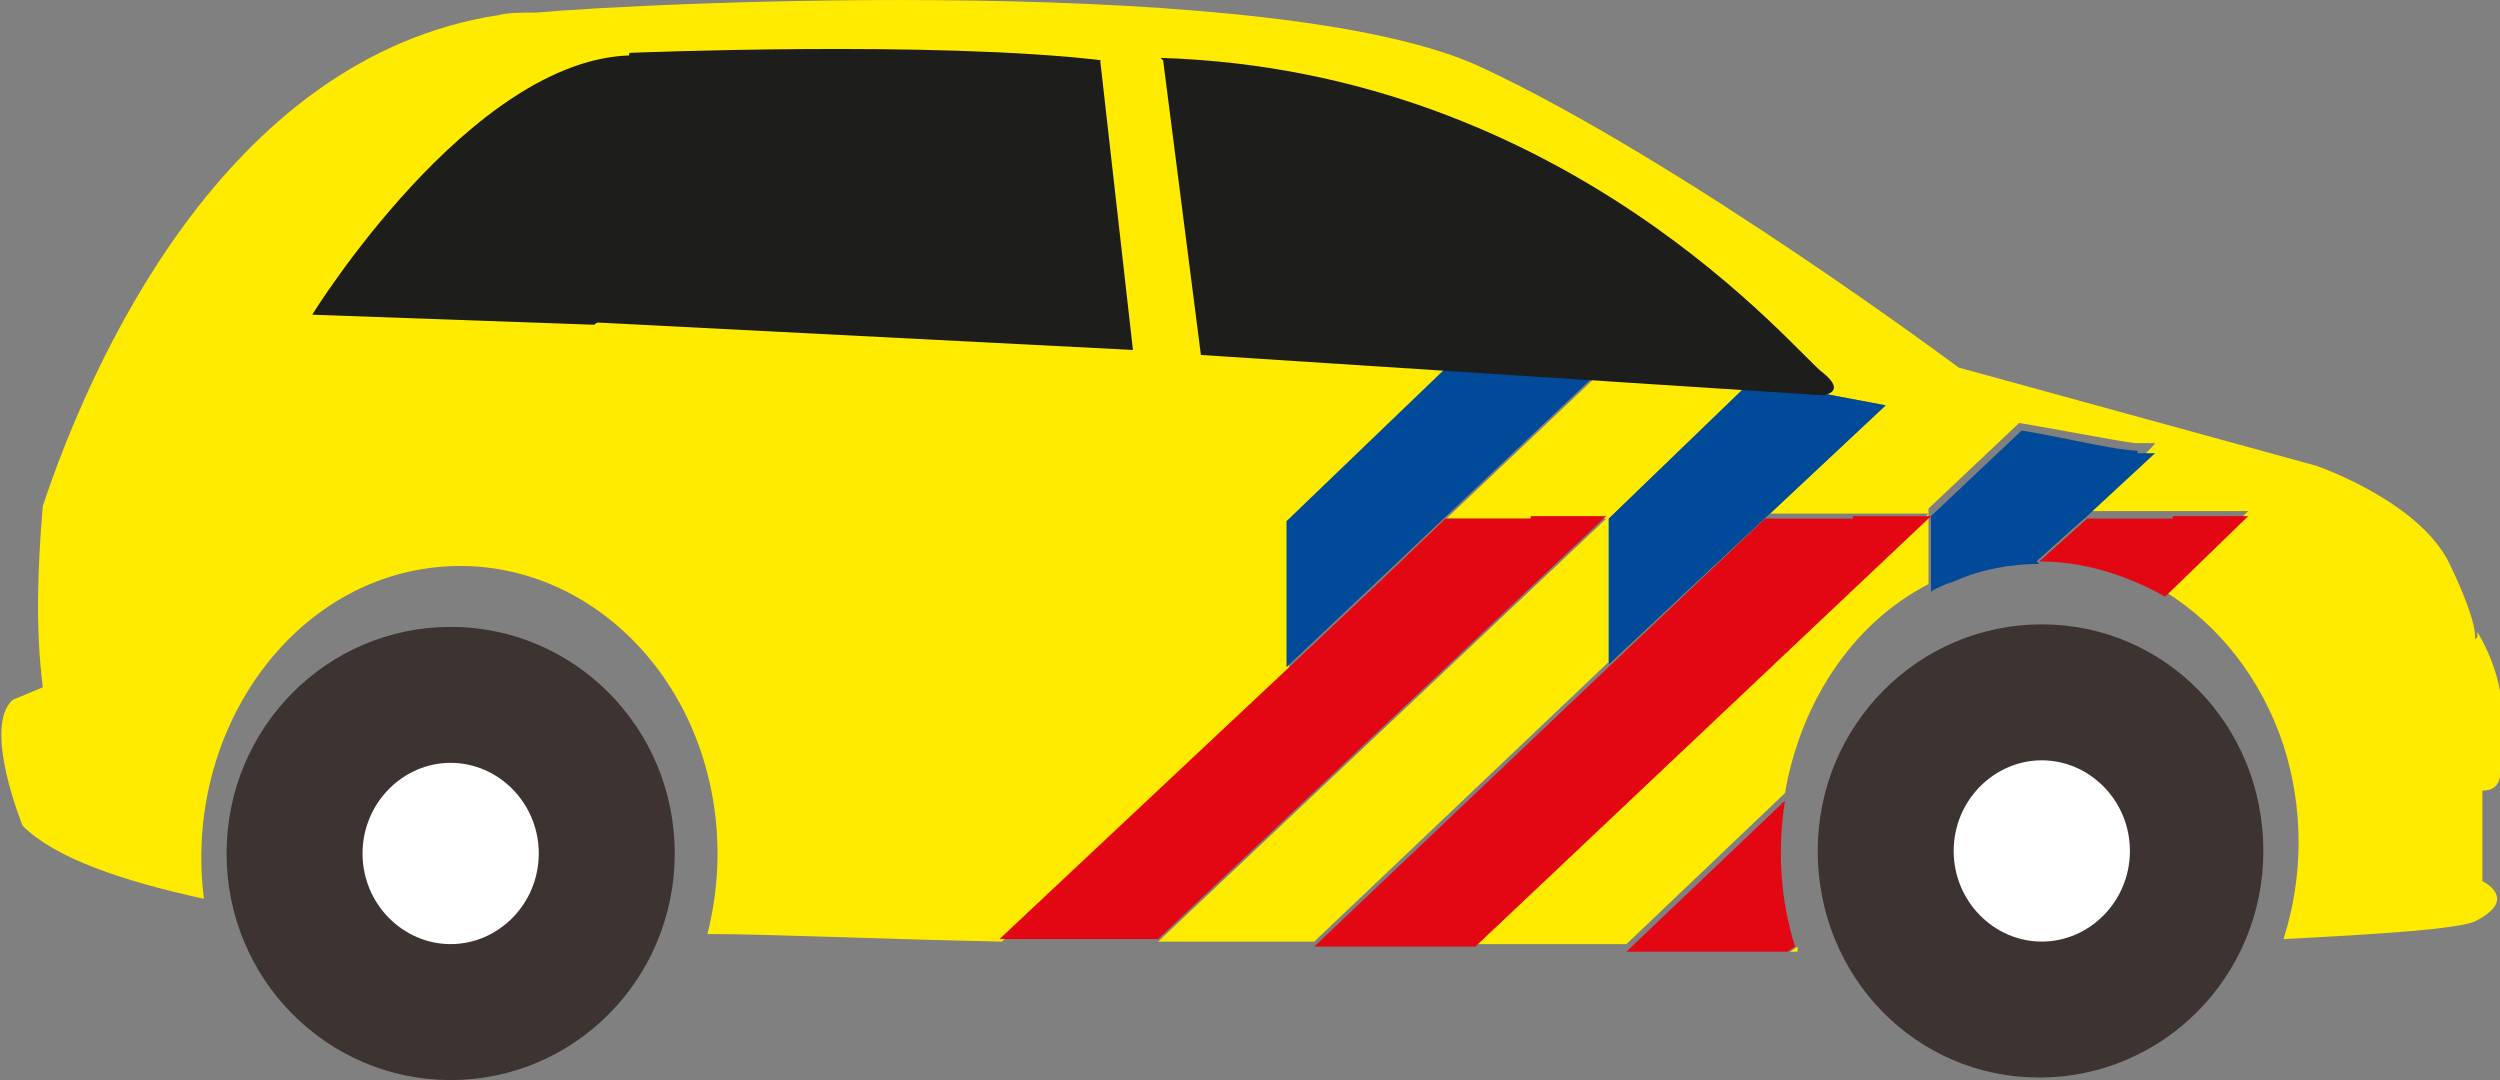 <?xml version="1.0" encoding="UTF-8"?>
<svg id="Laag_2" xmlns="http://www.w3.org/2000/svg" version="1.1" viewBox="0 0 99.3 42.9">
  <rect x="0" y="0" width="99.3" height="42.9" fill="#808080" stroke="none"/>
  <!-- Generator: Adobe Illustrator 29.3.1, SVG Export Plug-In . SVG Version: 2.1.0 Build 151)  -->
  <defs>
    <style>
      .st0 {
        fill: #1d1d1b;
      }

      .st1 {
        fill: #ffeb00;
      }

      .st2 {
        fill: #fff;
      }

      .st3 {
        fill: #004a99;
      }

      .st4 {
        fill: #e30613;
      }

      .st5 {
        fill: #3d3330;
      }
    </style>
  </defs>
  <path class="st1" d="M98.3,25.4s.2-.5-1-3-5.3-3.9-5.3-3.9l-14.2-3.9s-11-8.2-18.9-11.9C50.9-1.1,25.7.1,21.3.5c-.6,0-1.1,0-1.5.1C8.8,2.3,3.5,14.7,1.7,20.1c-.2,2.4-.3,4.8,0,7.2l-1.2.5c-1.2,1.1.4,5,.4,5,1.3,1.3,4,2.2,7.2,2.9-.8-6.3,3.1-12.2,8.7-13.1s10.8,3.4,11.6,9.7c.2,1.6.1,3.2-.3,4.8,2.5,0,6.7.2,11.7.3l11.4-10.8v-5.8l7.7-7.4,5.2.9-9.4,8.9,2.7-2.6h6.4l-17.8,16.8c2.1,0,4.1,0,6.2,0l17.9-17h6.5l-18.1,17.1h6.1l6.3-6c.6-3.5,2.6-6.7,5.7-8.3v-3l3.6-3.4c1.8.3,3.8.7,4.6.8h.8c0,.1-2.7,2.7-2.7,2.7h6.4l-3.3,3.2c2.1,1.3,3.8,3.4,4.7,6.1.8,2.5.8,5.2,0,7.7,3.9-.2,6.9-.4,7.6-.7,1.8-.9.3-1.6.3-1.6v-3.6c1,0,.7-1,.8-2.9,0-1.2-.4-2.4-1-3.4v.2ZM63.9,26.4v-5.8l5.7-5.5,5.3,1s-11,10.3-11,10.3Z"/>
  <g>
    <path class="st5" d="M17.9,24.9c4.9,0,8.9,4,8.9,9s-4,9-8.9,9-8.9-4-8.9-9,4-9,8.9-9"/>
    <path class="st2" d="M17.9,30.3c1.9,0,3.5,1.6,3.5,3.6s-1.6,3.6-3.5,3.6-3.5-1.6-3.5-3.6,1.6-3.6,3.5-3.6"/>
    <path class="st0" d="M23.6,12.9l-11.2-.4S18.7,2.3,25.1,2.2c6.4-.2,6.5,4.5,6.5,4.5l-8,6.2h0Z"/>
  </g>
  <path class="st1" d="M71.4,37.8v-.2l-.3.2h.3Z"/>
  <polygon class="st1" points="99.4 28.7 99.3 28.7 99.3 28.7 99.4 28.7"/>
  <path class="st1" d="M80.9,22.3h0l1.9-1.7h0l-2,1.7Z"/>
  <polygon class="st3" points="64.1 14.2 58.8 13.3 51.1 20.7 51.1 23.5 51.1 23.9 51.1 26.5 54.7 23.1 64.1 14.2"/>
  <path class="st4" d="M60.8,20.6h-3.4l-2.7,2.6-3.6,3.4h0l-11.4,10.7c2,0,4.1,0,6.3,0l17.8-16.8s-3,0-3,0Z"/>
  <polygon class="st4" points="54.7 23.1 51.1 26.5 51.1 26.5 54.7 23.1"/>
  <path class="st4" d="M73.6,20.6h-3.5l-17.9,17c2.2,0,4.4,0,6.4,0l18.1-17.1h-3.1Z"/>
  <polygon class="st3" points="63.9 20.6 63.9 23.4 63.9 23.8 63.9 26.4 74.9 16.1 69.6 15.1 63.9 20.6"/>
  <path class="st3" d="M80.9,22.3l2-1.8h0l2.7-2.5h-.7q0-.1,0-.1c-.8,0-2.8-.5-4.6-.8l-3.6,3.4v3c.3-.2.6-.3.9-.4,1.1-.5,2.3-.7,3.4-.7h0Z"/>
  <path class="st4" d="M70.9,31.8l-6.3,6h6.4l.3-.2c-.6-1.9-.7-3.9-.4-5.8Z"/>
  <path class="st4" d="M86.3,20.6h-3.4l-1.9,1.7c1.7,0,3.4.5,5,1.4l3.3-3.2h-3Z"/>
  <path class="st4" d="M81,22.3h0l1.9-1.7h0l-1.9,1.7h0Z"/>
  <path class="st5" d="M81.1,24.8c4.9,0,8.8,4,8.8,9s-4,9-8.9,9-8.8-4-8.8-9,4-9,8.9-9"/>
  <g>
    <path class="st2" d="M81.1,30.2c1.9,0,3.5,1.6,3.5,3.6s-1.6,3.6-3.5,3.6-3.5-1.6-3.5-3.6,1.6-3.6,3.5-3.6"/>
    <path class="st0" d="M46.2,2.4l1.5,11.7,24.7,1.6s1-.1,0-.9c-1-.7-10.1-12-26.3-12.5"/>
    <path class="st0" d="M43.8,2.4c-6.7-.8-18.8-.3-18.8-.3l-1.5,10.7,21.5,1.1-1.3-11.5h0Z"/>
  </g>
</svg>